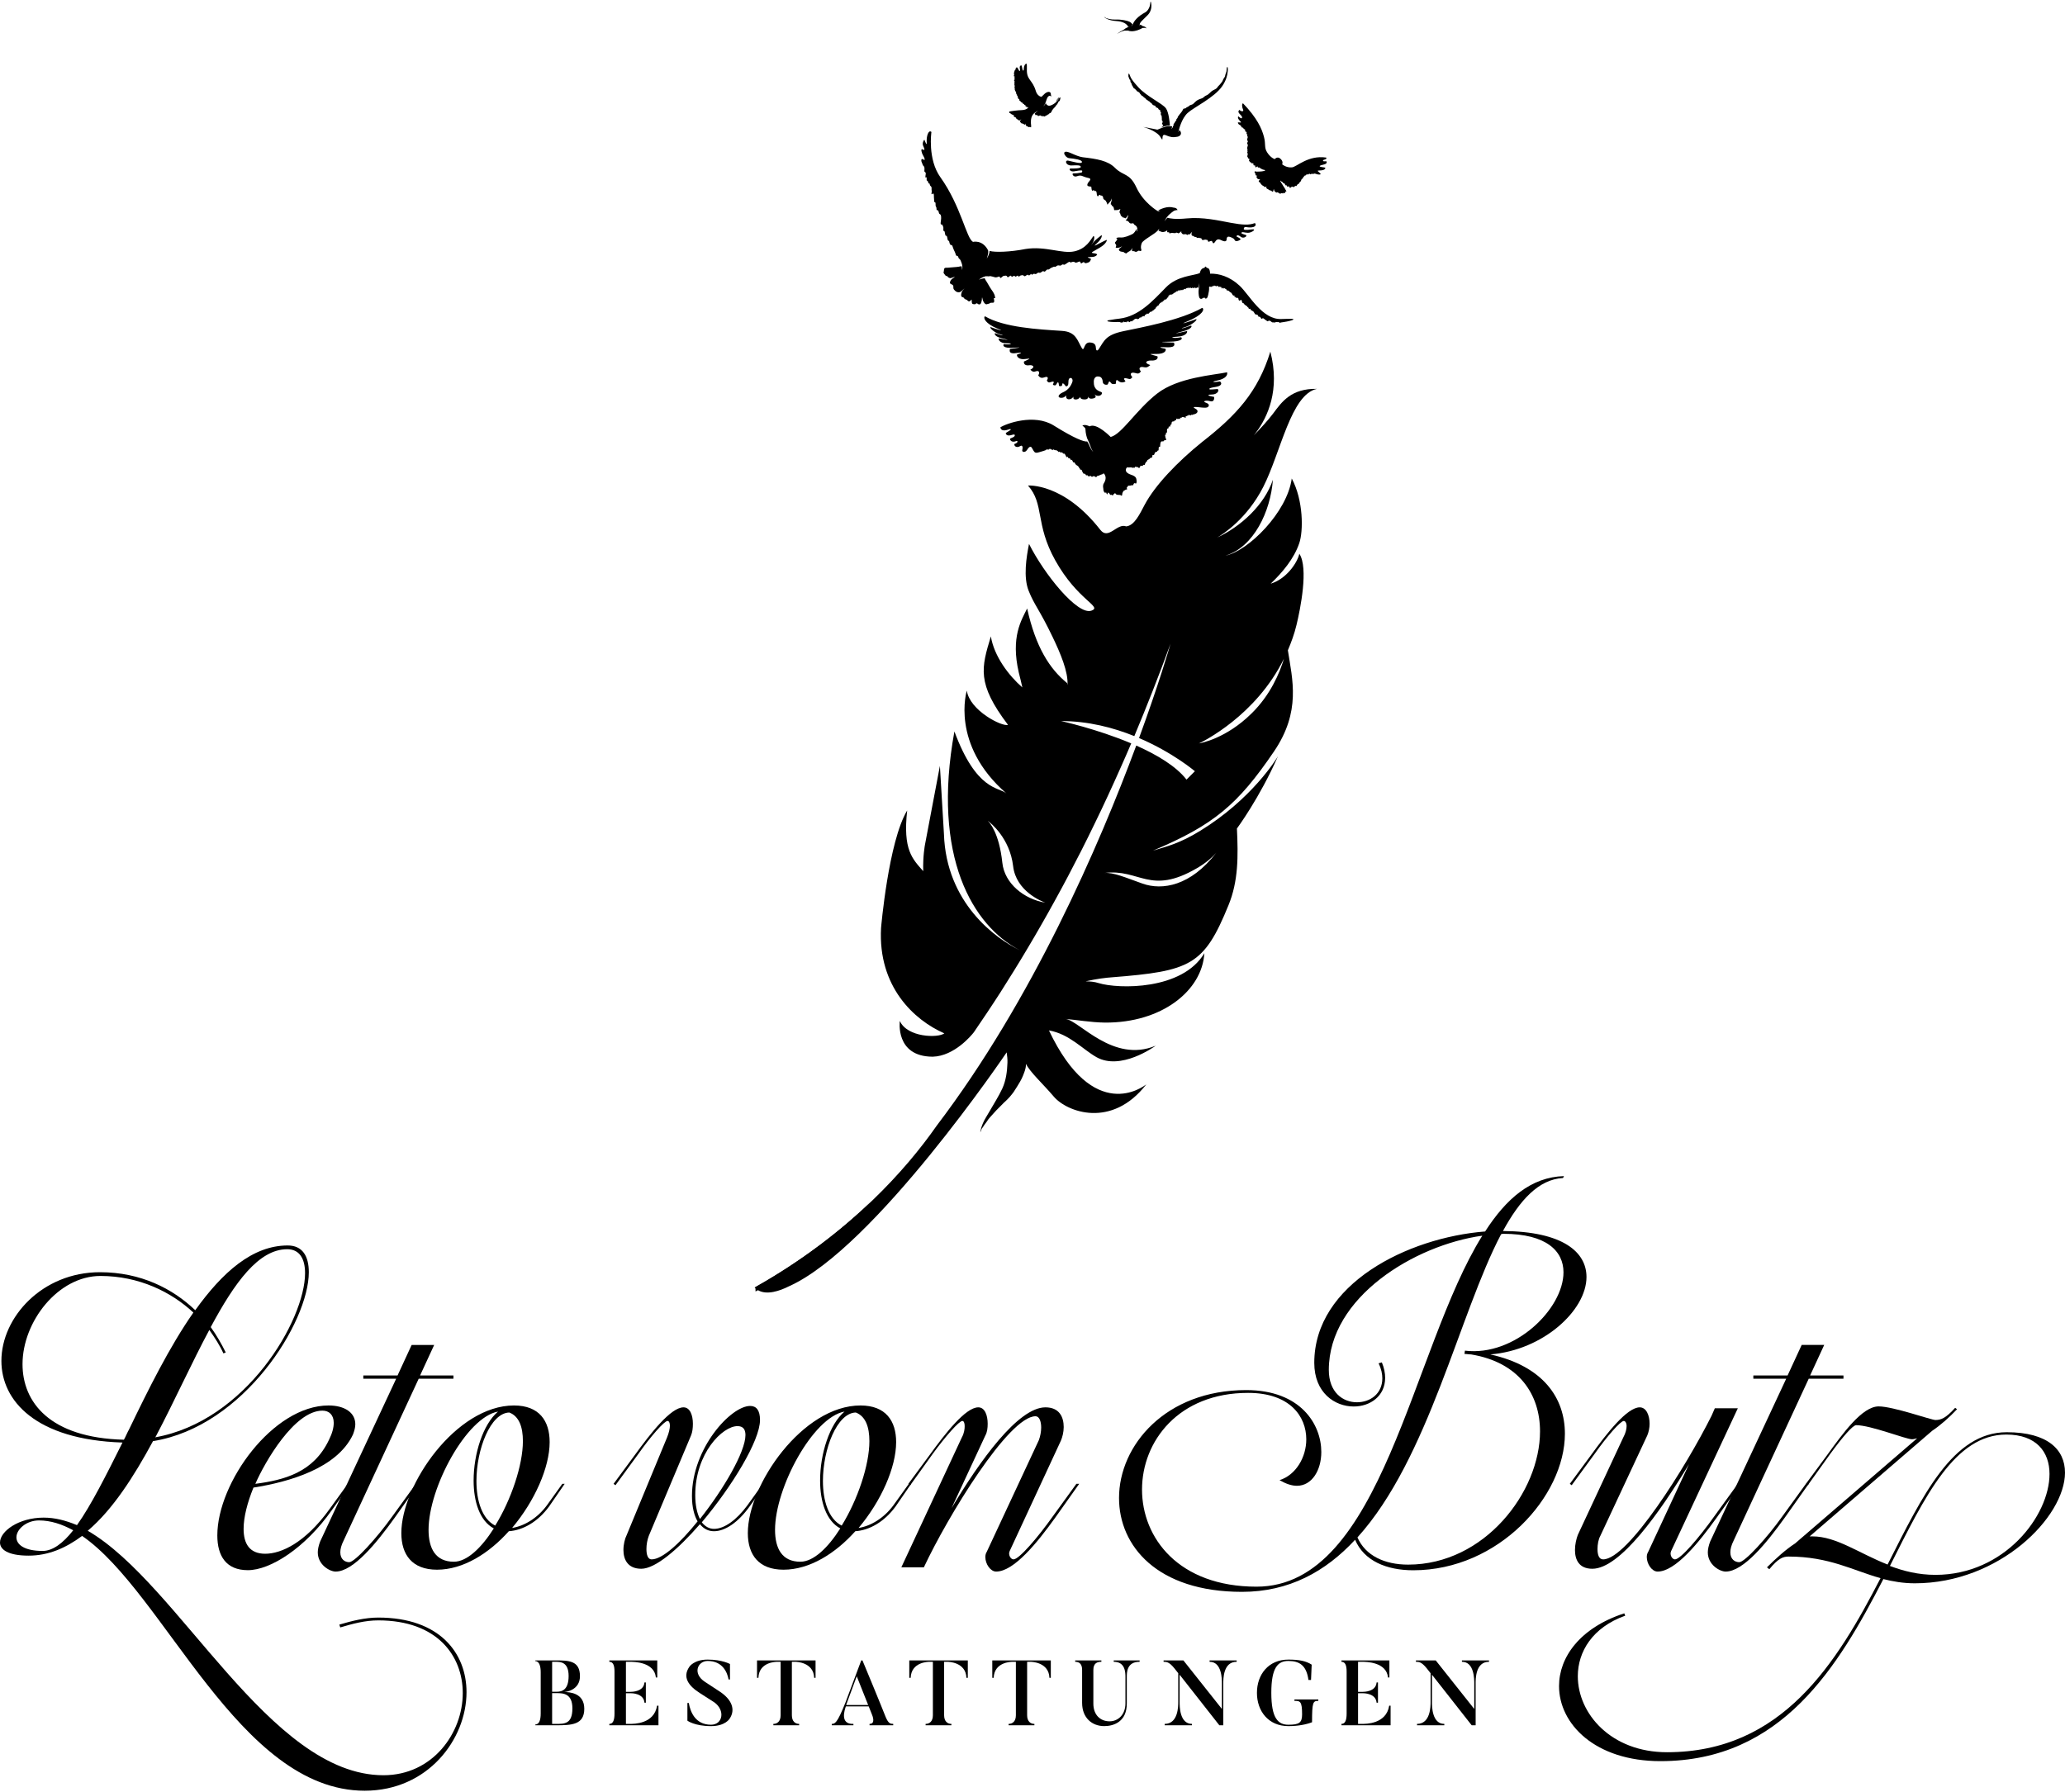 <?xml version="1.0" encoding="UTF-8"?>
<svg xmlns="http://www.w3.org/2000/svg" id="Layer_2" viewBox="0 0 832.736 721.624" width="220" height="191">
  <g id="Components">
    <g id="_7ca5a82e-530d-4002-8a10-9d792c1b4557_1">
      <path d="M406.701,172.572c-2.315.765-3.036.215-3.317-.851,2.307-1.539,13.685-5.675,21.545-.766,8.423,5.262,12.278,6.658,13.495,6.44,1.033,1.573,1.155,2.938,2.451,4.25-1.042-1.431-.954-2.178-1.965-4.393-.201-.439-.377-.835-.541-1.206-.616-1.741-.652-3.6-.652-3.6.066-.56-1.24-1.456-1.24-1.456,1.038-.661,2.937.311,2.937.311,2.793-1.589,8.479,4.282,8.479,4.282,4.492-1.106,10.215-10.809,18.67-17.458,8.457-6.648,23.078-7.5,28.276-8.637.249.944-.15,2.6-4.424,3.441-1.766.347-1.556.772,1.546.265.87.598.801,1.78-1.57,2.173-2.197.363-2.749.535-2.697.871.037.234.17.286,3.307.002.868.496-.087,2.195-2.224,2.213-1.977.018-1.665.39-.838.609,1.073.285,1.66.34,1.66.34.097.544.086,2.225-1.611,1.742-1.697-.483-3.239.079-1.828.56,1.413.483,1.55,1.092,1.062,1.686-.486.593-2.186.369-3.56.214-3.625-.408-2.021.272-1.207.834.821.566.678,1.785-1.359,2.093-.11.197-.336.131-.506.129-.074-.001-.215-.042-.287-.006-.108.059-.103.239-.158.264-.131.064-1.046-.613-.924.012-.215.117-.397.015-.598.13-.08.044-.088.128-.204.178-.114.046-.168-.077-.304.01.023.164.083.327.106.491-.22.157-.619-.095-.852-.143-.241-.049-.665-.135-.875.001.025.078.018.199.049.274-.218.163-.388-.205-.573-.036-.101.091-.075.389-.088.52-.138.057-.228-.083-.372-.124-.259-.072-.211.061-.377.121-.251.092-.556-.297-.823-.103.048.173.023.423-.009.599-.138.08-.302-.005-.46.038-.074.02-.056-.078-.139-.014-.079.061-.032.24-.103.313-.225.225-.622.033-.863.231-.295.242-.289.516-.304.875-.022.513-.295.095-.455.475-.143.342.156.663-.323.635-.205-.011-.211-.136-.345.05-.108.152-.005.46-.117.596-.11.133-.312.079-.435.205-.133.134-.148.349-.161.533-.023.35.068.711.021,1.053-.273-.162-.431.034-.454.322-.012.156.102.275.027.425-.019.037-.332.19-.37.199.069.283.074.586.156.889.042.16.065.344.126.496.055.143.217.291.204.46-.022.322-.427.202-.682.287-.335.111-.366.325-.594.536-.348-.311-.88-.06-.991.354-.118.432-.195.882-.185,1.322 0.0.11.015.296-.059.383-.117.133-.115-.005-.253.044-.301.103-.264.219-.291.547-.034.423.119,1.09-.474.989-.054.118-.111.317-.193.41-.145.165-.162.077-.331.103-.369.057-.492.237-.619.572-.086.234-.165.635-.406.712-.132.043-.296-.115-.407-.042-.117.075-.101.409-.129.535-.025.122-.058.358-.131.456-.145.193-.301.074-.5.136-.266.081-.426.392-.642.551-.249.181-.607.232-.778.49-.145.218-.183.874-.579.655-.064.119-.063.239-.103.366-.052.164-.054.153-.111.242-.058.086-.115.066-.172.241-.035.102-.051.215-.049.328-.199.15-.261-.066-.423-.036-.207.039-.163.133-.29.256-.171.164-.224.229-.463.208-.117-.01-.307-.129-.429-.082-.326.122-.25.805-.623.885-.256.053-.647-.371-.862-.47-.252.35-.567-.165-.784.018-.152.129-.056.333-.287.394-.023.007-.198-.078-.252-.078-.087-.001-.176.058-.263.071-.352.051-.533-.18-.897-.151-.311.025-.62-.012-.93.021-.133.014-.615-.065-.701.021,0,0-1.743,1.777,1.776,2.945.84.28,1.908.725,2.055,1.756.064.454.178.851.079,1.302-.05.234-.191.753-.412.297-.092.082-.16.173-.272.209-.137-.868-.758.716-.796.75-.325-.235-.303-.162-.602-.059-.217.073-.481.076-.72.109-.205.029-.514-.035-.681.137-.165.169-.162.529-.446.561-.053.303.116.583.066.886-.15.117-.216-.05-.354-.034-.16.02-.127.088-.229.145-.136.075-.411.115-.451.32-.359-.186-.784.894-.852,1.167-.049.197-.023.604-.124.764-.161.258-.293.063-.462-.044-.191-.125-.307-.118-.548-.145-.654-.073-1.197.112-1.608-.547-.393-.632-.201.271-.671.105-.08.186-.178.444-.333.544-.363.24-.397-.16-.627-.274-.048.502-.566.041-.704-.15-.095-.13-.142-.299-.266-.418-.1-.101-.267-.108-.321-.275-.27.268-.232.417-.299.759-.389-.04-.414-.432-.555-.763-.276-.035-.152.262-.471.136-.167-.064-.268-.224-.354-.361-.127-.204-.224-.432-.259-.679-.034-.249-.016-.467-.068-.703-.05-.223-.088-.441-.098-.67-.02-.479.049-.972.303-1.365.268-.413.5-.871.625-1.364.14-.548.174-1.198-.052-1.745-.088-.211-.2-.453-.316-.646-.231-.393-.528-.2-.81.007-.062.044-.034.092-.128.128-.058.021-.185.008-.255.021-.169.033-.303.122-.47.17-.278.078-.445.284-.719.322-.147.019-.311.031-.452.089-.158.067-.159.135-.247.266-.226.335-.448.212-.742,0-.288-.209-.522-.212-.829-.077-.114.05-.216.175-.353.176-.162.002-.278-.174-.408-.264-.321-.219-.442-.137-.687.072-.276.234-.383-.067-.579-.297-.238-.276-.402-.113-.703-.08-.074-.172-.3-.492-.44-.614-.176-.155-.392-.067-.59-.045-.148-.388-.448-.583-.559-1.008-.056-.213-.121-.419-.278-.567-.175-.164-.288-.064-.492-.038-.031-.127-.112-.285-.162-.418-.042-.107-.12-.276-.252-.251-.129-.283-.168-.501-.399-.69-.139-.114-.263-.257-.415-.351-.061-.037-.159-.047-.208-.084-.053-.035-.084-.105-.143-.16-.101-.096-.278-.178-.353-.274-.144-.179-.3-.742-.556-.784-.084-.013-.112.114-.235.064-.081-.032-.108-.101-.15-.163-.089-.131-.159-.291-.241-.42-.069-.106-.186-.432-.302-.482-.146-.06-.212.147-.362.145-.106-.208-.204-.473-.365-.647-.206-.22-.367-.08-.6-.132-.069-.124-.267-.58-.419-.598-.242-.032-.172.418-.436.054-.259-.361-.465-1.24-.95-1.341-.11-.023-.199.075-.316.024-.088-.039-.129-.144-.191-.214-.141-.158-.315-.413-.522-.326-.102.042-.154.203-.278.166-.064-.019-.207-.221-.272-.275-.256-.218-.342-.215-.551.032-.205-.149-.305-.373-.53-.508-.232-.143-.506-.328-.764-.279-.189.036-.209.051-.382-.047-.105-.057-.208-.141-.316-.187-.15-.067-.249-.077-.374.044-.079.078-.082.229-.22.208-.067-.114-.213-.29-.334-.342-.172-.073-.21.083-.371.011-.088-.148-.173-.326-.365-.259-.13.047-.199.31-.341.341-.098.022-.251-.067-.385-.044-.07.013-.156.064-.227.061-.132-.007-.096-.07-.194-.109-.174-.07-.171-.011-.267.151-.09.153-.135.224-.305.247-.042.006-.047-.071-.114-.052-.034.012-.07.059-.106.077-.059.031-.112.068-.189.096-.538.195-1.091.351-1.642.5-.561.15-1.21.407-1.807.328-.411-.054-.668-.363-.898-.718-.725-1.127-.84-2.104-1.812-1.461-.429.285-.856,1.305-1.421,1.654-.715.441-1.518.129-1.349-.516.311-1.188.087-2.179-.821-1.626-1.631.992-2.589-.21-2.345-.838,1.682-.553,1.42-1.495.626-1.152-.93.4-2.148.314-2.42-.855.028-.434,2.111-.69,1.928-1.555.045-.399-.668-.257-1.103-.117-1.973.635-2.451-.116-2.514-.758.489-.381,2.091-1.186,2.003-1.416.021-.295-.65-.077-.899.005Z"/>
      <path d="M445.673,6.386c.567.437,2.468.916,4.29.83,2.085-.099,4.701.437,5.55.889.723.385.917.824,1.159.938.052.223-.518.987-.518.987,0,0,.41-.366.663-.908.197-.468.535-1.258,1.542-2.285,1.007-1.026,1.939-1.673,3.439-2.509,1.478-.825,2.015-2.766,2.04-3.569.03-.969.293-.996.374-.155,0,0,.659,2.718-1.354,4.771-2.014,2.053-3.229,2.951-3.26,3.829-.013.727.128.746.128.746,0,0-.105-.287.009-.704.206.058.642.214.977.556,0,0,.959.122,1.717.846,0,0-.585-.277-1.243-.34,0,0,.922.218,1.206.437,0,0-1.167-.25-1.654-.15,0,0-1.309.866-3.148,1.22-1.839.353-2.613-.15-2.613-.15,0,0-.545.032-1.578.002-.551.123-1.458.499-2.061.832-1.759.971-.039-.147.373-.378.412-.231.805-.404,1.591-.911.749-.693,1.334-.782,1.54-.898.425-.148.637-.283.637-.283,0,0-.345.116-.618.161.024-.252-.067-.451-.37-.773-.455-.483-1.608-1.46-4.466-1.622-2.724-.153-4.425-1.191-4.634-1.481-.209-.29-.284-.36.283.076Z"/>
      <path d="M467.701,51.238c1.821-.8,3.439-1.168,4.235-1.042.179.011.452.073.696.12.056.128.088.267.037.385-.055.125-.155.161-.229.257-.064.085-.069.219-.062.313.108-.071.137-.206.251-.285.104-.07.178-.08.235-.213.059-.145.165-.298.131-.441.074-.192.191-.209.271-.489.038-.131-.006-.161-.026-.294-.024-.164.013-.178.126-.293.195-.2.325-.453.47-.702.066-.115.123-.251.205-.356.083-.11.217-.176.303-.29.109-.146-.01-.153.008-.326.013-.117.147-.274.214-.359.081-.105.222-.185.28-.311.046-.101.054-.242.085-.352.082-.283.278-.389.434-.645.477-.782,1.269-1.422,1.623-2.268.085-.201.155-.411.395-.501.199-.074.431-.019.629-.103.2-.084.316-.272.487-.392.176-.124.384-.164.574-.261.403-.205.567-.564,1.044-.7.408-.116.763-.22,1.08-.493.318-.273.576-.588.9-.858.349-.292.605-.554,1.044-.74.371-.157.69-.34,1.089-.441.418-.108.805-.294,1.123-.563.368-.312.576-.564,1.065-.744.827-.304,1.433-1.063,2.06-1.613.599-.524,1.472-.763,2.095-1.266.368-.299.498-.754.883-1.058.364-.287.563-.631.854-.971.31-.365.616-.705.777-1.149.16-.445.34-.787.639-1.173.276-.359.321-.724.41-1.144.089-.427.319-.805.421-1.222.091-.365.068-.775.119-1.148.025-.195.024-.505.144-.678.183-.26.256.11.287.275.092.503.036,1.036-.02,1.538-.092.845-.254,1.685-.525,2.498-.38,1.143-.961,2.291-1.655,3.308-3.198,4.696-11.589,8.613-13.999,10.862-2.41,2.249-3.456,6.67-3.456,6.67-.144.76-.306,1.106-.306,1.106,0,0,.235-.243.483-.899,1.149,1.18.619,2.462-.925,2.717-1.834.302-2.653.182-4.655-.652-2.222-.924-.446,3.558-2.029.844-1.583-2.714-6.986-4.155-6.986-4.155,0,0,4.181.718,5.16.975.684.18.497.163,1.505-.281Z"/>
      <path d="M455.074,29.284c.025-.486.277-.234.415.071.482,1.072.226,1.515,3.607,5.211,3.381,3.697,9.652,6.496,11.06,8.424,1.191,1.63,1.518,5.721,1.628,6.923-1.528.079-2.895.556-3.784.99.366-.226.779-.506.984-.819.142-.219.007-.224-.122-.389.022-.028.025-.089.049-.118-.081-.051-.177-.083-.256-.137.011-.09-.009-.154.002-.244-.023-.018-.045-.035-.067-.052.03-.062.011-.125.033-.176.03-.07.089-.061.131-.117.101-.141.083-.211.087-.359.003-.111.028-.205-.028-.306-.065-.114-.238-.166-.271-.301-.012-.05.03-.11.025-.157-.008-.052-.037-.095-.046-.142-.026-.129.029-.22.024-.343-.006-.144-.057-.194-.029-.34.028-.155-.007-.185-.054-.317-.059-.163.007-.209.033-.356.035-.2-.038-.169-.196-.313-.169-.156-.16-.391-.207-.594-.047-.198.182-.494.083-.664-.097-.166-.216-.083-.242-.311-.015-.126-.047-.244-.075-.353-.02-.079-.009-.268-.087-.337-.093-.083-.156-.014-.249-.042-.099-.029-.132-.059-.212-.125-.113-.093-.17-.192-.221-.32-.022-.054-.014-.133-.059-.178-.058-.056-.143-.03-.2-.092-.122-.056-.228-.141-.352-.193-.139-.057-.339-.049-.422-.181-.075-.119.019-.266-.06-.388-.09-.138-.341-.201-.498-.241-.393-.098-.563-.196-.831-.48-.104-.111-.128-.207-.202-.329-.096-.161-.206-.2-.383-.286-.31-.151-.373-.435-.656-.6-.158-.091-.331-.125-.465-.251-.139-.133-.189-.237-.38-.324-.178-.083-.309-.121-.425-.276-.089-.12-.133-.227-.25-.334-.238-.218-.584-.349-.787-.589-.111-.129-.163-.245-.323-.333-.175-.099-.382-.116-.503-.281-.087-.117-.093-.225-.211-.33-.172-.154-.306-.224-.394-.443-.143-.359-.363-.518-.739-.706-.152-.075-.328-.117-.451-.234-.119-.113-.171-.263-.294-.378-.227-.211-.428-.487-.692-.658-.136-.086-.306-.149-.402-.276-.079-.104-.094-.237-.152-.35-.12-.231-.295-.442-.419-.674-.138-.258-.171-.513-.269-.776-.122-.327-.402-.437-.421-.813-.008-.173.02-.343-.071-.503-.082-.148-.244-.243-.324-.395-.074-.138-.069-.284-.111-.428-.042-.149-.149-.248-.211-.388-.16-.366-.08-.798-.06-1.179Z"/>
      <path d="M447.749,128.391c1.24-.234,2.481-.399,3.717-.546,7.8-.927,13.38-7.121,18.707-12.594,4.569-4.695,11.075-4.692,13.644-5.744.405-1.757,1.257-2.061,1.948-2.166l.216-.483.344.063.281.421c.787.097,1.297.427,1.386,2.377,3.444-.145,7.929,1.128,11.899,4.852,3.972,3.725,9.117,13.8,16.869,13.437.161-.006.322-.01.483-.014,1.109-.031,2.221-.076,3.322-.044.092.005,1.046-.047,1.021.203-.02.208-.705.38-.794.411-.65.217-1.302.353-1.95.475-.458.086-.916.16-1.374.229-.252.037-.504.074-.755.11-.16.022-.658.217-.778.108-.157-.14-.234-.296-.463-.276-.176.015-.312.083-.492.037-.197-.048-.332-.038-.538.031-.165.056-.328.14-.492.153-.199.016-.371-.089-.566-.079-.176.011-.283.062-.448-.049-.157-.106-.311-.239-.463-.361-.272-.217-.472-.336-.815-.233-.148.045-.283.107-.431.173-.221.102-.238.061-.377-.139-.232-.335-.568-.282-.813-.543-.061-.063-.063-.178-.132-.223-.05-.033-.133.022-.192-.014-.043-.026-.046-.151-.098-.19-.075-.056-.167-.017-.252-.021-.094-.002-.215-.046-.311-.012-.078.026-.123.121-.193.149-.188.076-.242-.033-.341-.203-.193-.339-.325-.6-.674-.603-.228-.003-.284.105-.402-.162-.072-.164-.121-.352-.227-.477-.231-.277-.658-.219-.942-.303-.124-.038-.247-.228-.319-.372-.094-.184-.127-.26-.261-.402-.102-.108-.155-.257-.247-.382-.127-.174-.284-.113-.418-.235-.165-.149-.153-.232-.391-.241-.241-.011-.21-.061-.291-.338-.057-.19-.169-.324-.332-.336-.147-.01-.291.177-.413.056-.107-.108-.072-.403-.201-.507-.158-.127-.245-.034-.364-.271-.103-.207-.132-.33-.311-.394-.172-.064-.279-.034-.408-.202-.06-.078-.034-.167-.131-.216-.07-.037-.17.053-.23.021-.147-.075-.1-.291-.197-.421-.054-.072-.161-.081-.225-.142-.055-.053-.087-.158-.144-.201-.135-.099-.184-.031-.345.033-.072-.277-.094-.421-.219-.643-.081-.146-.08-.245-.115-.428-.059-.32-.349-.302-.569-.059-.152.167-.182.284-.339.165-.065-.051-.074-.138-.132-.191-.078-.07-.154-.01-.213-.153-.075-.185.062-.427-.084-.574-.053-.054-.152-.039-.209-.098-.054-.054-.072-.154-.121-.203-.201-.197-.235.121-.432.141-.151.014-.229-.258-.332-.364-.151-.155-.306-.039-.464-.12.012-.203-.052-.351.012-.562-.148-.036-.333.129-.506.026-.362-.211-.493-.842-.824-1.113-.152-.124-.333-.192-.498-.279-.2-.11-.306-.389-.496-.478-.131-.061-.258-.107-.387-.161-.126-.056-.374.008-.475-.102-.094-.104-.066-.324-.146-.452-.11-.176-.228-.059-.391-.113-.126-.042-.171-.276-.3-.289-.023-.004-.152.128-.203.139-.106.027-.12.009-.194-.047-.148-.109-.159-.279-.376-.179-.077.036-.281.312-.349.291-.089-.028-.091-.377-.128-.487-.09-.263-.107-.185-.293-.168-.159.014-.277-.144-.422-.127-.178.022-.198.219-.376.073-.093-.075-.2-.215-.302-.297-.131-.109-.195-.234-.363-.094-.105.089-.169.253-.291.313-.004-.133-.04-.265-.087-.368-.233.099-.649.24-.732-.163-.14.038-.2.289-.334.35-.147.07-.296-.134-.413-.152-.029.138-.125.347-.229.399-.098.05-.155-.051-.275-.016-.279.083-.948-.32-.865.259.105.725-.161,2.219-.35,2.98-.125.499-.323,1.352-.752,1.456-.967.234-.02-.346-.93-.273-1.056.088-.319.376-1.086.439-.949.078-1.015-1.125-1.11-2.27-.054-.664-.02-.986.058-1.599.002-.019-.002-.032-.001-.049.014-.064.025-.123.034-.175.163-.953.044-2.259.044-2.259,0,0-.054,1.205-.241,1.931-.173-.172-.423-.211-.49-.217-.07.427-.186.266-.329.144-.06.063-.096.148-.11.25-.135.042-.107-.085-.172-.172-.108-.146-.015-.145-.18-.115-.086.015-.128.196-.257.073-.066-.062-.062-.235-.129-.299-.038.104-.051.339-.12.41-.105.107-.119-.032-.213-.035-.106-.003-.111.15-.247.019-.059-.058-.143-.213-.156-.318-.146.396-.152.524-.395.263-.013.038-.029.077-.044.115-.183.042-.22-.314-.402-.285-.009.073-.063.18-.071.254-.134.034-.356-.474-.475-.033-.184.042-.316-.459-.414.134-.103-.118-.163-.216-.324-.2-.145.397-.234.069-.414.127-.03.132-.122.408-.229.444-.112.036-.198-.212-.29-.27-.059.376-.259.203-.429.201-.045.107-.091.207-.135.314-.171.044-.304-.321-.413.128-.229.044-.283-.274-.484.061-.051-.094-.06-.339-.188-.209-.077.08-.032.246-.14.336-.033-.034-.099-.181-.146-.178-.081 0-.094.185-.166.192-.103.011-.16-.274-.285-.275-.048.144-.126.262-.201.378-.059-.08-.09-.229-.149-.309-.044.1-.153.478-.231.514-.113.053-.11-.225-.213-.247-.06.142-.107.33-.222.367-.026-.315-.265.198-.347.293.035-.04-.093-.202-.105-.224-.033.122-.046.241-.127.322-.016-.025-.054-.042-.07-.07-.03.067-.08.08-.106.171-.072-.009-.146-.022-.22-.022-.044.155-.136.209-.231.165-.027.115-.077.222-.134.315-.066-.015-.095-.041-.114-.149-.098.032-.142.169-.16.308-.088.018-.138-.064-.203-.099-.007.056-.049.132-.056.188-.114.023-.165-.114-.243-.182-.032.07-.071.087-.094.18-.088.018-.136-.065-.202-.097-.01.074-.064.179-.072.254-.142.037-.21-.272-.337-.144-.066.065-.105.446-.138.553-.132.045-.133-.15-.233-.179-.078.249-.04.534-.135.756-.374-.003-.32-.056-.491.477-.249-.001-.268-.03-.367.357-.171-.003-.516-.122-.654.046-.086.107-.074.344-.178.443-.112.105-.249.004-.367 0-.079.356-.302.698-.456.336-.068.105-.135.25-.151.386-.1.012-.199-.022-.256-.111-.082.066-.1.199-.15.252-.073.073-.135.059-.21.116-.106.084-.218.234-.304.355-.106.146-.17.323-.261.473-.245.403-.545-.014-.671.551-.199.011-.459.468-.58.689-.083.155-.092.261-.231.315-.052.021-.045-.131-.158-.037-.037.032-.111.264-.137.328-.229-.059-.432.487-.598.179-.07.207-.09.431-.262.503-.14.057-.326-.067-.461-.074-.027.107-.054.22-.086.324-.16.015-.234-.178-.388-.136-.067.175-.053.32-.071.473-.071-.008-.147-.022-.22-.026-.028.114-.077.22-.134.314-.1.014-.198-.022-.257-.107-.197.304-.252.037-.432.055-.142.015-.267.281-.381.374-.148.119-.257.003-.402.164-.136.15-.151.412-.258.594-.311.003-.433-.484-.689.067-.154-.004-.234-.026-.385.092-.075.059-.257.222-.289.343-.339-.01-.399-.284-.658.201-.125.233-.138.195-.34.267-.128.045-.221.129-.352.124-.148-.003-.23-.104-.346-.154-.135-.06-.271-.019-.412.004-.243.036-.523.082-.692.475-.202-.022-.239.014-.419.195-.115.113-.311.355-.443.394-.152.046-.26-.115-.404-.11-.185.006-.288.301-.457.396-.205.115-.305-.238-.522-.244-.097-.002-.215.068-.302.065-.124-.006-.239-.069-.363-.071-.1.249-.204.383-.367.311-.165-.073-.188-.182-.394-.112-.092.031-.085.116-.202.09-.109-.025-.074-.099-.143-.166-.077-.072-.096-.15-.211-.086-.111.061-.103.238-.182.317-.167.167-.258-.033-.412-.023-.075.004-.156.091-.223.117-.138.051-.14.012-.24-.014-.149-.041-.298-.136-.428-.193-.081-.035-.187.012-.252-.003-.425-.097-.93-.004-1.371-.009-.408-.005-.814-.013-1.219-.03-.56-.024-1.123-.052-1.667-.165-.08-.016-.58-.069-.53-.275.063-.269,1.068-.351,1.186-.373Z"/>
      <path d="M428.702,157.553c2.204-.967,3.261-2.748,3.745-4.211.255-.766-.109-1.615-.783-1.572-.427.082-.859.427-.839,2.058.013,1.113-.596,1.496-1.115,1.239-.397-.685-.815-1.032-1.079-1.099-.558-.144.284,1.572-1.585,1.018-.031-.33-.096-2.005-.677-1.261-.475.608-.476,1.489-1.778.804.036-.48.868-1.395-.16-1.282-.956.148-1.5.887-2.288-.408.732-1.133.444-1.857-1.048-1.284-.674.259-1.703.397-2.416-.845.768-1.134.294-2.06-.949-1.619-1.166.414-1.439.056-2.241-.631,2.389-1.252.75-2.009-.477-1.802-1.137.191-2.297-.206-2.089-1.502,1.994-.961,3.451-1.436.441-1.01-2.513.355-3.441-1.081-3.247-1.788,1.697-.562,2.656-1.078-.099-.64-2.754.438-3.064-.433-2.752-1.632,2.924-.362,6.005-.844,1.588-.503-4.309.333-4.552-.928-4.046-1.444,2.689.393,4.224-.409,1.122-.347-2.905.058-3.446-1.743-3.151-1.975,5.415,1.032,3.735.573.937-.12-2.434-.601-2.839-1.738-2.432-1.976,3.737,1.346,3.633.826,1.845.399-1.79-.428-4.226-2.513-3.685-2.866,2.333.876,6.318,2.05,2.962.687-5.207-2.117-5.99-4.432-5.21-5.042,7.656,4.505,21.292,5.274,31.029,5.89,5.788.366,6.163,3.871,8.155,7.134,1.01,1.102.577-2.56,3.125-2.457,2.307.094,2.366,1.381,2.453,2.407.1,1.19.729.893,1.121.288,2.238-3.443,2.831-5.739,9.849-7.225,7.018-1.487,22.728-4.276,31.893-9.433,1.028.54.252,2.915-6.066,5.479-4.072,1.651.803.134,3.64-.943.706.305-2.154,2.595-4.352,3.178-2.196.582-2.28,1.109,2.268-.558.527.201.121,1.37-2.864,2.181-3.433.934-5.49,1.538,1.181.038.389.205-.129,2.047-3.763,2.243-3.878.209-1.892.875,1.431.248.678.47.485,1.748-4.925,1.792-5.545.044-1.655.257,2.025.363.497,1.168.184,2.062-3.292,1.866-3.476-.196-2.235.235-.068.647.304.688-.241,2.125-3.897,2.064-3.804-.063-1.935.185.638.968.373,1.273-1.041,1.77-2.478,1.679-1.55-.099-3.53.798-.437,1.838-.943.754-1.252,1.134-2.743.824-1.592-.332-2.103.633-1.045,1.697-.781,1.299-1.539.844-2.403.644-1.913-.44-2.057.632-1.044,1.697-.872,1.358-1.552.501-2.758.438-1.295-.023-.105.85-.018,1.326-1.564.795-2.468.132-3.115-.432-.79-.69-.724.985-.736,1.317-2.285.715-1.983-1.046-2.67-.853-.322.09-.213.45-.648,1.166-.626.301-1.905.047-1.984-1.065-.15-2.091-1.356-2.143-1.979-2.166-.972-.033-1.613.781-1.632,2.05-.02,1.271.081,3.308,2.867,4.174,1.264.394-.427,2.703-2.714.97,0,0,1.574,1.228-.351,1.669-1.813.416-1.989-.603-2.069-.876,0,0,.33,1.367-1.616,1.277-1.946-.09-1.525-1.155-1.525-1.155,0,0-.508,1.179-1.897,1.177-1.387-.002-.834-1.219-.834-1.219,0,0-.67,1.204-1.992,1.144-1.32-.059-1.035-1.652-1.035-1.652,0,0-.579,1.162-2.109,1.056-1.53-.106-1.095-1.374.884-2.243Z"/>
      <path d="M509.768,68.276c-.269.087-.562.135-.854.171-.575.07-1.168.093-1.764.099-.207.002-.477.045-.693-.018-.127-.038-.207-.132-.334-.111-.134.022-.255.179-.234.315.028.185.259.383.338.569.093.22.004.497.174.707.145.179.454.212.636.196-.249.072-.27.261-.324.476-.039.155-.04.204.1.356.097.105.165.208.252.318.213.267.445.263.701.24.196-.018.487.13.659.067-.169.019-.373.033-.494.134-.123.102-.136.3-.218.435-.08.129-.221.265-.044.436.143.138.349.148.471.318.121.169.157.339.309.503.14.15.27.299.405.452.152.172.313.231.511.327.209.1.33.249.504.395.393.333.583.017.835-.159-.028.311-.186.631.185.913.147.113.316.156.475.239.174.092.311.234.476.341.182.118.323.134.513.16.187.027.292.101.443.234.13.113.293.287.464.256.145-.026.193-.192.217-.314.058-.286.068-.543.208-.796.075.415.142.785.52,1.137.137.127.377.296.556.331.22.043.264-.167.493-.088.193.067.382.225.537.355.209.174.404.206.628.151.164-.041.276-.195.45-.2.177-.005.347.164.52.132.16-.029.268-.183.403-.248.18-.088.273.065.437.198.064-.085.104-.346.101-.459-.006-.218-.051-.278.212-.258.419.033.096-.373-.056-.597-.182-.267-.296-.541-.459-.815-.18-.303-.419-.591-.575-.898-.245-.484-.614-.923-.885-1.399-.071-.126-.334-.529-.228-.646.116-.129.297.122.258.263.257.026.62.251.736.471.096.181.132.238.343.288.179.043.283.037.4.204.119.17.253.642.484.678.141.022.208-.135.346.008.097.1.034.24.104.342.228.334.521-.056.748.021.298.1.152.563.459.596.213.023.446-.311.607-.403.249-.141.421-.028.705.078.288.108.387-.204.589-.299.194-.091.398-.307.648-.078.169-.152.254-.385.394-.567.06-.078.116-.203.197-.26.091-.064.189-.001.295-.034.163-.052.221-.373.323-.506.059-.076.111-.176.19-.232.028-.02.08-.007.115-.033.035-.025.059-.079.085-.113.118-.155.25-.298.304-.48.05-.169.08-.35.197-.499.132-.169.253-.236.431-.347.207-.131.148-.355.254-.548.053-.098.134-.102.211-.159.07-.05.118-.137.173-.206.123-.16.226-.393.508-.281.185-.171.442-.594.796-.472.2.069.248.152.38-.003.098-.116.218-.184.377-.22.245-.056.269.11.488.206.188.083.223-.138.356-.203.106-.052.299-.05.432-.01.072.022.169.121.237.128.065.005.131-.077.175-.108.174-.121.466-.162.712-.065.514.203,1.046.355,1.566.362.117.002.727-.042.575-.299-.097-.165-.313-.388-.674-.68-.991-.8-.285-.609.949-.713,1.283-.108,1.525-.599,1.691-.961-.241-.268-.78-.245-1.431-.359-1.542-.269-.953-.654.621-1.004,1.573-.35,1.338-.958,1.186-1.348-.806.004-1.247.106-1.36-.188-.235-.609,1.793-.376,1.3-1.3-7.343-1.099-11.91,3.82-13.89,3.953-2.364.158-3.892-1.25-3.892-1.25,0,0,.702-1.175-.876-2.387-1.136-.872-2.14.304-2.14.304,0,0-1.62-.504-3.031-2.717-1.284-2.014-.475-3.17-1.291-6.289-.887-3.391-2.793-7.599-8.416-13.475-.605.003-.436,1.613-.005,2.489.431.876-.747.906-1.454.13-.886.761-.179,1.343.592,2.168.771.826.395,1.316.067,1.22-.328-.096-1.142-.8-1.142-.8-.701,1.37,2.117,2.6.731,2.51-.162-.011-.651-.154-.856.004-.113.087.101.391.158.491.121.218.209.29.44.419.201.112.415.22.585.388.152.149.134.297.204.466.116.277.261.188.481.27.212.079.333.194.39.39.075.26.189.192.412.29.489.214.04.779.343.917.132.06.213-.007.342.114.106.1.145.241.156.361.016.179-.135.399-.046.577.106-.015.242-.002.324.104-.077.208-.003.495-.075.708.089.084.209.134.245.244.035.107-.027.265-.058.355-.059.174-.12.358-.149.547-.023.146-.095.448-.004.61.061.109.198.102.254.198.041.07-.021.282-.051.342-.095.191-.226.349-.236.584-.003.071-.017.2.028.267.086.127.199.106.237.266.047.197-.02.408-.067.565-.054.18-.114.336-.147.54-.021.127-.073.249-.073.383-0.0.054.007.126.026.181.04.112.108.108.155.191.053.095-.018.236-.051.313-.032.078-.148.218-.093.312.322-.155.144.299.099.414-.041.105-.189.425-.025.537.015-.011.029-.021.043-.033.235.101.057.452-.024.556.007-.003.044-.005.064-.02.168.088-.058.406-.084.495-.042.139-.092.34-.04.491.139-.237.137.147.168.202.049.089.109.086.148.187.019.052.01.131.018.185.035.245.088.081.245.097.156.015.228.179.244.296.043.306-.285.492-.022.794.062.07.129.075.205.144.051.046.103.157.137.214.111.186.164.24.293.083.192.111.223.392.462.464.199.06.345-.264.538.032.12.184-.014.388.047.567.083.243.367.267.531.149.221.121.178.292.186.47.009.198.1.417.344.341.204-.065.252-.225.411-.328.194-.127.309.154.259.308.162.174.361.103.545.099.271-.006.322.163.504.324.094.083.287.145.397.203.148.077.294.161.443.233.214.103.412.119.629.173.086.02.427.084.469.197.052.138-.337.221-.416.246Z"/>
      <path d="M408.864,28.974c-0-.098.03-.214.063-.308.044-.127.083-.251.11-.381.053-.241.111-.562.308-.73.151-.13.23-.162.219-.391-.026-.492.572-1.132.995-.085.424,1.047,1.006,1.391.696-.168-.195-.982.358-1.208.588-1.241.222.211.317.669.363,1.094.126,1.149.639,1.56.659.187.015-1.013.511-1.958,1.11-1.939.116.323.176.993.127,2.169-.19,4.488,2.227,4.17,3.609,8.868.461,1.568,1.574,2.213,2.032,2.283.408.107.617-.044.617-.044,0,0-.178-.012-.345-.061.206-.104.511-.306.87-.71.653-.735,1.566-1.275,2.291-1.088.725.188.599,1.109.599,1.109l.211.713s-.193-.154-.638-.294c-.395-.002-.732.389-.813.488-.286.347-.603,1.413-.873,2.184-.22.63-.497,1.161-1.022,1.579.522-.316.806-.681,1.091-1.28.127.333.401.79.999,1.002.996.352,3.162-1.158,3.785-2.123.179-.277.373-.551.577-.809.096-.121.217-.292.366-.35.21-.081.183.138.155.281-.028.141-.063.28-.097.421-.024.097-.048.194-.072.291-.022.09-.03.243-.08.321-.112.177-.297.155-.432.281-.134.129-.135.362-.262.505-.155.174-.198.377-.306.582-.103.194-.298.244-.42.415-.13.184-.207.396-.356.569-.137.159-.296.295-.429.459-.143.177-.314.315-.46.484-.131.151-.186.332-.341.468-.187.166-.167.38-.269.593-.038.081-.104.132-.161.198-.082.095-.131.21-.207.309-.144.193-.356.056-.52.229-.099.104-.163.25-.282.335-.082.058-.162.036-.248.068-.202.078-.206.36-.46.361-.102-.001-.177-.015-.268.054-.086.066-.14.174-.237.225-.075.04-.152.017-.23.041-.089.026-.142.108-.22.158-.216.143-.285-.112-.469-.141-.068-.011-.143.033-.21.044-.094.015-.19.007-.283-.009-.158-.027-.297-.107-.456-.129-.073-.009-.191.012-.252-.034-.068-.052-.05-.163-.045-.24-.098.013-.195.121-.291.157-.129.049-.269.114-.399.15-.099.027-.232.061-.316-.014-.075-.067-.119-.164-.19-.232-.03.016-.037.005-.066-.008.019-.203-.174-.184-.3-.141-.156.053-.319.105-.472.029.002-.068.065-.102.076-.173-.071-.036-.157-.048-.227-.087.024-.051.004-.096.023-.146-.05-.025-.11-.039-.168-.057.43-.72,1.534-1.326,1.534-1.326-.349.136-1.132.55-1.708,1.06,0-.002-.001-.005,0-.009l-.036.04c-.538.48-.896,1.127-1.083,1.828-.186.7-.211,1.431-.185,2.147.014.374.082.742.099,1.113.008.176.004.418-.074.581-.119.004-.172-.05-.253-.127-.117-.111-.14.038-.264.013-.056-.011-.087-.068-.149-.067-.053.001-.106.045-.151.07-.106.059-.175.101-.258-.007-.063-.082-.124-.237-.231-.264-.046-.012-.094.019-.141.015-.063-.006-.097-.048-.147-.08-.082-.053-.19-.022-.253-.089-.042-.043-.059-.124-.096-.175-.033-.047-.066-.084-.094-.134-.07-.133-.135-.224-.144-.381-.007-.131.026-.241.045-.368-.134.186-.234.712-.527.438-.129-.121-.208-.152-.376-.192-.148-.035-.216-.167-.349-.219-.126-.047-.263.019-.388-.035-.118-.05-.242-.166-.316-.272-.075-.106-.108-.191-.22-.263-.135-.084-.174-.167-.114-.331.061-.165.174-.313.258-.467.091-.168.189-.308.329-.435-.161.111-.299.235-.443.37-.066.062-.127.165-.214.197-.11.04-.204-.048-.309-.055-.115-.009-.204.045-.29-.059-.068-.081-.113-.142-.195-.209-.096-.077-.152-.138-.276-.166-.138-.032-.151-.076-.23-.182-.07-.096-.192-.116-.25-.228-.052-.1-.05-.221-.047-.332-.142-.024-.278.059-.382-.068-.054-.066-.078-.102-.149-.146-.068-.042-.129-.064-.203-.093-.152-.06-.155-.174-.149-.328.006-.174.021-.294.17-.398-.075-.012-.129.048-.197.073-.072.028-.161.042-.236.023-.084-.022-.129-.086-.194-.138-.073-.058-.163-.082-.25-.112-.095-.033-.172-.059-.247-.129-.063-.059-.141-.081-.202-.135-.068-.059-.109-.156-.18-.213-.071-.058-.17-.059-.256-.089-.106-.037-.18-.063-.212-.183-.03-.11-.028-.238.024-.34.072.026.058-.097.127-.119.161-.053,1.4-.207,1.889-.277.559-.081,1.12-.138,1.682-.178.362-.026.725-.046,1.088-.059.594-.022,1.216-.089,1.782-.307.311-.12.617-.262.863-.5.125-.12.243-.247.288-.429-.154-.13-.329.332-.512.227.015-.082.06-.16.078-.241-.046-.032-.104-.03-.158-.028-.065.001-.102-.006-.167-.02-.049-.009-.127.006-.165-.037-.054-.062.006-.115.018-.185.031-.179-.122-.103-.228-.095-.17.013-.147-.144-.107-.273.016-.051.065-.116.028-.166-.038-.053-.144-.024-.197-.014-.139.026-.244.034-.275-.141-.025-.133.022-.241-.141-.252-.118-.008-.268.029-.356-.081-.076-.095-.007-.243-.061-.347-.074-.141-.2-.04-.308-.061-.161-.032.012-.239-.133-.265-.096-.016-.27.079-.33-.041-.068-.138.068-.204-.121-.246-.043-.009-.13-.023-.156-.065-.027-.045.008-.113-.016-.163-.047-.098-.236-.115-.329-.154-.137-.056-.086-.198-.041-.325.033-.089.058-.121-.009-.189-.047-.047-.099-.069-.16-.091-.031-.011-.08-.012-.103-.039-.023-.026-.004-.067-.024-.09-.043-.05-.142-.03-.189-.074-.081-.073-.045-.276-.045-.377-0-.078.011-.131-.039-.191-.038-.044-.098-.069-.138-.111.009-.109.082-.323-.02-.381-.061-.034-.154.008-.199-.061-.043-.065.006-.153.03-.216.07-.191-.053-.173-.166-.277-.056-.051-.044-.089-.062-.158-.023-.087-.08-.084-.12-.15-.075-.119.081-.251-.023-.375-.046-.054-.103-.073-.099-.156.004-.073.088-.137.05-.211-.028-.054-.12-.06-.16-.108-.036-.045-.049-.116-.07-.17-.05-.133-.194-.241-.201-.38-.003-.064.014-.114-.006-.177-.022-.067-.069-.096-.104-.151-.082-.131.045-.269.063-.409.018-.139-.108-.248-.148-.377-.048-.156.049-.302.096-.449.048-.149.004-.258-.055-.394-.07-.16-.108-.252-.065-.434.035-.148.039-.271.031-.422-.005-.125-.054-.248-.039-.375.022-.178.158-.339.031-.51-.053-.07-.165-.103-.173-.204-.005-.077.067-.15.102-.213.037-.067.088-.144.11-.217.027-.092-.013-.112-.037-.189-.045-.146.07-.33.086-.479-.174-.096-.033-.441-.051-.595-.018-.161-.095-.104-.197-.064-.16.06-.163-.041-.115-.173.073-.199.212-.486.138-.699-.034-.095-.095-.121-.096-.233Z"/>
      <path d="M426.694,39.452c-.068.123-.404.59-.404.59.15-.335.634-1.552.75-1.434.115.119.017.351.017.351,0,0-.294.371-.362.493Z"/>
      <path d="M425.744,40.59c.346-.378.773-2.184.839-1.385,0,0-.28.729-.36.864-.08.137-.478.521-.478.521Z"/>
      <path d="M441.773,100.214c1.47-.855,4.251-2.168,4.614-4.142-.887.227-3.108,1.521-4.407,2.131-1.297.611.158-.471.96-1.318,1.408-1.492,1.505-2.589,1.269-2.707-1.21.94-2.396,1.838-3.3,2.873-.39.445-.74.918-.911,1.158.11-.161.308-.455.623-.935.835-1.266.797-2.918.285-2.705-1.093,1.415-2.755,5.079-7.701,6.152-4.946,1.073-11.569-2.236-19.651-.957-6.014,1.192-12.324,1.43-14.501.767-.001,1.383-1.121,3.107-1.121,3.107,0,0,.869-2.43.503-3.39-2.268-4.33-6.029-3.361-6.029-3.361-2.684-1.213-4.821-14.403-13.194-26.089-5.213-7.274-3.604-18.229-3.604-18.229-1.099-1.074-2.034,1.566-1.91,3.891.126,2.324-.617-.169-.914-.744-.269.051-1.004,1.389-.494,2.459.732,1.543.654,1.938-.234,1.415-.89-.524-.436,1.41.192,2.451.627,1.042,1.063,2.278.034,1.59-.276-.183-.662-.338-.737.207-.077.561.188,1.016.368,1.454.112.277.192.61.364.841.183.243.381.299.469.627.106.402.064.76.036,1.181-.011.151-.038.378 0.0.518.062.229.151.172.288.29.216.189.284.385.256.713-.035.386-.149.77-.146,1.137.007.629.208.203.532.266.01.216-.035.424-.043.652-.008.208.058.384.033.582.32.098.736.649.656,1.109.081.014.158.097.226.125.031.012.19.02.208.035.16.137.117.279.179.524.115.451.452.508.626.874.162.34.012.9.091,1.295.045.232.089.399.061.661-.026.238-.16.556-.115.794.118.644.567-.57.863.025.167.332.064.975.12,1.376.054.397.082.772.085,1.199.003.22-.041.592.123.722.156.123.248-.062.369.218.177.402-.007,1.095.169,1.495.117.263.224.242.262.598.028.269.079.589.06.86.17.103.422.08.577.211.174.146.228.472.301.714.062.21.097.428.215.591.167.227.392.197.519.431.418.749.175,2.019.078,2.892-.022.198-.073.444-.046.646.015.114.061.281.136.354.137.127.145-.014.296.005.266.041.448.63.572.908.183.408.039.935.08,1.389.005.056.025.275.052.308.074.09.163-.003.215.028.18.105.219.168.292.421.125.426.121,1.014.329,1.394.161.296.148.032.397.136.133.057.209.404.254.556.116.392.121.878.301,1.236.121.237.238.139.403.287.153.134.145.408.205.63.117.44.192.845.577.982.19.068.411.078.546.248.097.122.135.345.197.494.189.461.307.978.537,1.402.245.456.444.898.611,1.402.072.219.109.565.253.719.153.165.46.089.635.226.155.12.239.444.308.652.122.375.274.37.497.588.347.339.465.806.647,1.274.063.162.175.422.237.687.012.043.029.075.04.117.366,1.562-.007,2.282-.007,2.282,0,0,.043-.889-.149-1.491-.013.002-.381.01-.393.014-.515.126-1.035.213-1.557.263-1.274.119-2.547.232-3.821.319-.302.02-.822-.085-1.096.165-.308.28-.227.788-.294,1.153-.099.532-.26.645.069,1.054.191.235.368.491.556.727.257.325.452.177.753.321.167.077.177.295.298.416.103.107.264.119.39.184.299.155.407.246.741.131.266-.091.537-.122.805-.207.299-.096.473-.337.774-.194-.746.57-1.412.72-1.833,1.776-.474,1.19.748.986,1.145,1.59.225.335.073.812.156,1.212.084.411.399.658.641.924.499.549,1.313.828,2.058.532.643-.255,1.129-1.071,1.766-1.429-.573.508-.99,1.007-1.22,1.824-.173.61-.277,1.374.261,1.63.222.105.461.084.647.276.189.191.271.436.509.567.251.138.54.156.779.33.23.174.393.442.667.538.53.187.818-.316,1.21-.712.185.557-.128,1.531.45,1.797.204.094.735.164.966.102.32-.086.424-.471.767-.343.348.13.515.468.935.43.338-.03.547-.2.693-.581.143-.374.285-.867.33-1.261.042-.369-.001-.681.104-1.056.178.667.274,1.327.615,1.903.262.445.688,1.006,1.216.938.243-.031.451-.179.701-.195.347-.021.339-.083.624-.278.235-.159.547-.127.796-.159.194-.025.563.065.726-.089.45-.426.022-1.34.054-1.805.201.02.337.094.544.048-.058-.604-.176-1.22-.454-1.726-.137-.249-.246-.52-.397-.754-.397-.618-.84-1.157-1.219-1.805-.415-.713-.836-1.425-1.252-2.139-.293-.502-.724-1.02-.908-1.611-1.187.129-2.337.582-2.337.582,0,0,1.164-.978,2.44-1.285.168-.116.425-.125.691-.093.346-.017.631.009.858.057.133-.037.266-.089.407-.116.208-.037.375.056.584.089.421.067.841.193,1.261.327.37.117.704.146,1.079.027.293-.095.892-.436,1.118-.104.129.19-.014.428.301.418.169-.005.334-.185.47-.31.341-.308.561-.536.971-.564.282-.019.786-.136.971.017.342.279.264.759.796.462.328-.183.824-.821,1.106-.405.143.209-.013.373.314.307.17-.034.315-.144.466-.234.211-.125.338-.208.558-.092.161.084.215.285.394.282.28-.006.638-.487.925-.401.19.053.163.386.387.399.144.005.314-.226.436-.309.188-.13.391-.215.599-.227.15-.009.349-.066.493-.068.376-.004.525.489.9.432.36-.054.721-.534,1.071-.597.234-.041.346.202.538.247.227.052.346-.115.542-.261.088-.066.32-.318.394-.323.142-.012.177.301.268.41.221-.179.482-.363.73-.438.335-.099.593.163.915.072.279-.078.518-.374.782-.499.389-.184.601.093.952.016.21-.045.515-.333.713-.45.352-.213.434-.325.718-.126.567.4.848-.521,1.433-.748.196-.077.301.001.473-.007.2-.012.194-.038.388-.19.231-.18.479-.37.726-.494.267-.132.555-.24.83-.346.136-.053.295-.13.43-.117.138.011.233.117.376.083.21-.049.444-.325.639-.441.294-.177.478-.158.773-.145.214.009.519.123.741.061.287-.081.551-.465.857-.466.286-.002.447.214.75.092.287-.114.562-.351.835-.516.383-.233,1.294-1.047,1.448-.334.301-.048.614-.19.911-.263.431-.103.605-.048.947.172.331.214.571.145.957.009.281-.099.764-.391,1.035-.314.338.099.219.787.616.727.28-.04.581-.466.887-.495.333-.033.413.393.717.424.288.034.731-.135,1.032-.215.346-.093.694-.326.934-.671.064-.09.424-.836.244-.921-.749-.359-2.468-.648.233-.691,1.687-.025,2.157-.714,2.328-.93-.063-.248-.432-.469-1.094-.543-1.76-.198-1.046-.439.425-1.293Z"/>
      <path d="M431.905,61.111c1.631.742,3.48,1.493,4.671,1.635,5.772.674,10.166,1.375,13.041,4.265,3.467,3.49,5.836,1.88,8.683,7.987,2.847,6.107,8.431,9.391,8.431,9.391.601.326,1.113-.057,1.113-.057,0,0-.464.056-.777-.14.947-.529,3.726-1.879,6.196-1.123,0,0,1.419.031,1.576,1.056,0,0-.119-.267-1.46.254,0,0-1.774,1.178-2.74,2.466-.051.054-.088.114-.129.168-.584.803-.916,1.597-.916,1.597,0,0,.697-1.092,1.222-1.449.794.263,3.023.729,7.794.265,6.428-.627,12.883.871,17.714,1.774,4.83.902,7.439.967,9.575.16.5-.189,1.084,1.444-1.11,1.666-2.199.222-2.852-.648-3.197.446-.207.654.541.76,3.051.402,2.511-.357.094,1.403-1.398,1.36-1.49-.039-2.15-.488-2.558-.105-.406.383.751.677,1.673.976.917.302-.799,1.714-1.987.755-1.191-.958-1.624-.568-1.715-.293-.109.32.409.205,1.538,1.067.503.379-1.533,1.284-2.031.849-.328-.286-.356-.722-.874-1.009-2.104-1.171-2.586-.715-2.64.417-.052,1.134-1.181.862-2.49.184-.675-.348-1.447-.283-1.988.549-.173.269-.363.544-.613.739-.475.371-.556-.436-.77-.69-.335-.391-.791 0-1.23.137-.342.106-.409-.07-.474-.372-.07-.335-.219-.344-.522-.366-.212-.018-.389-.137-.612-.098-.262.045-.505.165-.772.165-.23 0-.449-.024-.555-.248-.105-.225-.08-.466-.365-.488-.116-.006-.232.012-.344-.016-.109-.026-.197-.097-.302-.134-.238-.076-.508.078-.753.032-.223-.042-.335-.259-.542-.328-.198-.063-.43-.021-.627-.097-.194-.08-.3-.281-.493-.357-.213-.081-.473-.013-.599-.245-.243-.442-.062-1.042.147-1.542-.188.362-.572.6-.784.947-.129.21-.257.279-.441.195-.233-.099-.285-.081-.504.122-.209.19-.326.101-.477-.035-.168-.153-.364-.207-.607-.157-.374.071-.862.133-1.126-.129-.271-.273-.607-.588-.394-1.082-.176.061-.27.33-.429.44-.088.062-.184.074-.277.139-.086.063-.169.136-.265.198-.226.155-.284.091-.477-.006-.161-.082-.294-.157-.491-.169-.108-.006-.189-.008-.3.055-.104.06-.192.195-.312.188-.074-.007-.124-.085-.198-.097-.08-.015-.204.008-.285.018-.199.023-.315-.021-.494-.068-.203-.051-.37-.011-.588.041-.203.052-.453.131-.652.127-.123.001-.142-.055-.161-.164-.018-.1-.052-.231-.055-.336-.13.018-.274.096-.389.119-.107.024-.162-.022-.246-.099-.103-.088-.133-.191-.123-.351.007-.105.082-.286.051-.384-.022-.011-.042-.004-.059.013-.005.022-.006.045-.01.068-.181.078-.285.103-.443.234-.134.104-.268.176-.42.214-.331.083-.667.207-.997.179-.696-.061-.988-.471-1.617-.508.205-.301.291-.824.291-.824,0,0-.326.432-.599.734-1.14,1.374-5.882,3.749-6.412,5.004-.307.728-.402,1.375-.343,2.103.023.279.316.751.08,1.014-.309.347-.645-.024-.925-.021-.276-0-.582.304-.852.405-.519.194-.677-.036-1.081-.19-.294-.106-.831.176-.856-.268-.017-.284.188-.734.234-1.042-.201.339-.488.724-.763.992-.309.298-.735.452-1.094.679-.197.126-.351.315-.527.444-.208.148-.214.127-.442.018-.233-.114-.736-.244-.802-.551-.435.023-.825-.049-1.219-.171-.242-.077-.678-.395-.662-.717.015-.364.542-.665.782-.886.183-.172.345-.376.538-.536-.355.247-.747.469-1.146.567-.446.108-1.117.248-1.474-.019.084-.422.338-.652.174-1.088-.111-.292-.535-.526-.426-.925.05-.182.226-.298.339-.418.151-.155.215-.274.33-.453.114-.18.27-.313.192-.532-.067-.182-.387-.145-.296-.44.669-.262,1.24-.228,1.858-.184,1.388.096,3.509-.851,4.476-1.318.89-.433,1.342-1.375,1.726-2.03.044.091.034.219.038.345.007.144-.002.304.082.405.067.085.191.1.258.17.024-.154-.068-.228-.116-.348-.046-.122-.069-.241-.017-.398.053-.157.144-.247.119-.414-.021-.133-.071-.249-.091-.381-.008-.06-.036-.115-.071-.164-.099-.351-.434-.631-.674-.792-.141-.093-.291-.148-.423-.265-.139-.124-.155-.325-.284-.451-.188-.183-.392-.056-.648-.023-.198.024-.453.027-.641-.027-.416-.118-.504-.57-.822-.795-.123-.089-.342-.189-.484-.254-.178-.082-.401-.014-.568-.132.124-.135.263-.315.387-.458.07-.082.15-.161.208-.251.075-.12.061-.172.106-.284.159-.423.389-.765.305-1.217-.234.371-.569.982-.925,1.234-.279.202-.356.085-.54-.068-.184-.155-.374-.057-.588-.128-.166-.057-.259-.237-.391-.345-.163-.132-.322-.248-.455-.418-.156-.202-.171-.4-.225-.659-.056-.271-.254-.386-.339-.624-.145-.393.307-.937.319-1.381-.218.003-.464.198-.679.276-.24.09-.499.13-.736.136-.254.004-.479-.006-.737.019-.29.026-.364.022-.385-.29-.033-.442-.196-1.057-.543-1.266-.188-.111-.308-.116-.391-.341-.069-.188-.097-.469-.378-.372-.078-.406.125-.843.238-1.241.12-.427.181-.797.168-1.242-.182.68-.546,1.264-1.059,1.754-.121.115-.235.222-.339.356-.065.085-.155.299-.254.348-.254.133-.23-.42-.3-.586-.109-.247-.278-.409-.37-.673-.112-.315-.282-.367-.531-.527-.192-.122-.429-.311-.545-.518-.136-.244-.052-.581-.181-.829-.106-.201-.303-.381-.522-.427-.293-.065-.535.01-.658-.331-.176.018-.321.052-.452.184-.102.098-.16.297-.278.37-.357.224-.51-.465-.549-.713-.057-.371-.047-.782-.195-1.117-.162-.354-.494-.265-.818-.236-.093-.143-.09-.327-.253-.421-.132.088-.373.333-.533.298-.145-.029-.217-.285-.261-.417-.118-.374-.096-.786-.171-1.201-.449-.115-1.694-.055-1.611-.788.078-.668.601-1.173,1-1.696.489-.646.031-.956-.507-1.031-.424-.063-1.543-.392-2.159-.665-.633-.28-1.287-.551-2.624-.025-1.26.494-2.24-1.184-1.249-1.177.995.009,1.827-.053,3.091-.319.33-.068.379-.207.41-.699-.096-.461-2.425.068-3.378.203-1.567.23-2.29-1.18-1.19-1.153,1.279.03,3.968.004,3.976-.634.012-.844-1.81-.649-3.805-.603-2.341.053-2.768-2.247-1.23-1.927,1.541.314,5.205,1.438,5.476.664.377-1.066-3.3-1.495-5.115-1.669-1.816-.176-3.723-4.042.736-2.017Z"/>
      <path d="M509.438,195.704c7.068-13.916,11.133-37.309,21.641-39.529-10.383-.188-14.135,5.191-17.669,9.945-2.314,3.065-5.285,6.223-7.787,8.788.313-.407.657-.813,1.001-1.282,4.472-6.004,9.695-16.919,5.661-32.461-5.004,16.23-13.698,25.675-27.395,36.339-10.383,8.35-19.202,17.763-23.236,25.331-2.033,3.784-4.097,8.444-7.506,8.819-3.659-1.47-7.13,5.629-10.414,1.407-14.855-19.045-29.177-17.888-29.177-17.888,6.661,7.506,2.783,15.449,11.008,30.21,9.007,16.137,19.045,18.576,14.636,20.233-5.598,2.158-19.17-14.792-25.237-26.895-1.032,5.285-2.408,13.385-.094,19.045,2.283,5.692,4.316,7.443,9.601,18.482,3.127,6.505,6.38,14.135,6.004,19.389l-.156-.782c-7.036-5.723-12.665-14.511-16.106-30.085-2.314,4.691-6.692,11.477-3.377,25.831.594,2.22,1.001,4.097,1.438,6.005-5.504-4.785-11.383-12.572-12.697-20.578-3.815,12.634-5.785,18.92,6.911,35.682-2.345.844-15.449-5.754-16.606-13.823,0,0-6.786,21.672,15.949,41.468-3.033-2.627-12.009-.876-20.953-24.987-9.257,50.6,7.506,78.464,26.332,88.221-9.632-4.628-29.647-18.983-30.554-46.878l-1.626-27.457-6.036,31.867s-.875,4.534-.688,10.601c-4.378-4.972-8.256-8.569-6.473-24.487-7.568,12.54-10.539,47.441-10.539,47.441-1.282,23.674,13.353,37.152,25.519,42.469-2.47,1.939-14.948,1.689-17.951-5.004,0,0-1.97,14.323,13.166,14.417h.125c8.756-.25,15.699-8.725,16.512-9.788.062-.094.094-.125.094-.125,1.814-2.627,3.596-5.285,5.348-7.912,1.845-2.752,3.628-5.504,5.41-8.256,1.814-2.877,3.628-5.754,5.41-8.631,1.845-2.971,3.659-5.973,5.441-8.975,1.845-3.096,3.659-6.192,5.442-9.319,1.845-3.221,3.659-6.442,5.441-9.695,1.845-3.346,3.659-6.692,5.441-10.07,1.814-3.471,3.628-6.943,5.41-10.445,1.814-3.596,3.596-7.193,5.348-10.82,1.814-3.721,3.596-7.474,5.316-11.196,1.783-3.846,3.534-7.724,5.254-11.602,1.407-3.19,2.814-6.348,4.159-9.538-13.916-5.879-28.302-9.007-28.302-9.007,11.008,0,21.109,2.658,29.553,6.067,4.973-11.884,9.882-24.268,14.604-37.277-.5,1.751-4.753,16.356-12.697,38.059,13.729,5.879,22.517,13.385,22.517,13.385l-3.377,3.377c-4.253-5.473-12.04-10.07-20.265-13.729-14.917,40.186-41.843,102.513-80.434,153.268-6.411,9.194-15.011,19.671-26.05,30.272-12.478,12.009-28.052,24.143-47.066,34.869-.125.063-.219.125-.344.219.125.094.219.219.344.313.313.281.625.5.97.719,3.565,2.127,8.819.313,12.478-1.532,34.525-15.355,87.846-94.382,87.846-94.382.188,1.407.375,2.815.313,4.191-.125,3.534-.563,7.068-2.064,10.383-1.501,3.221-3.409,6.13-5.129,9.163-.876,1.595-1.97,3.127-2.69,4.847-.281.657-.532,1.313-.719,1.97-.125.438-.156.876-.281,1.282-.031.094-.063.25-.063.375.094-.157.219-.344.25-.469.125-.281.188-.657.313-.907.188-.344.5-.625.688-.97.219-.375.469-.751.75-1.095.188-.281.407-.532.594-.813.25-.313.438-.688.657-.97.407-.532.97-1.126,1.47-1.689,1.126-1.282,2.283-2.533,3.534-3.721.594-.532,1.157-1.251,1.751-1.72.688-.594,1.251-1.251,1.876-1.908.5-.625,1.032-1.22,1.501-1.877.469-.75.938-1.438,1.407-2.189.844-1.376,1.814-2.908,2.408-4.441.344-.907.719-1.751.938-2.689.219-.75.25-1.345.281-2.095,1.689,3.409,6.849,8.037,11.196,13.166,5.285,6.255,23.424,13.072,37.34-4.941-1.157.938-21.234,16.293-39.279-21.735,8.225,1.438,13.635,7.662,19.17,10.789,9.788,5.504,23.236-4.159,23.893-4.628-17.231,7.193-30.804-10.164-36.37-10.789,4.284.344,10.164,1.407,15.824,1.47,23.017.188,39.279-12.916,40.154-27.989-8.913,15.011-34.651,14.479-42.594,12.071-1.814-.594-3.565-.688-5.285-.719,4.472-1.032,8.35-1.47,10.57-1.626,31.805-2.502,37.152-4.816,47.034-29.052,4.003-9.726,3.94-19.733,3.409-30.96,0,0,9.132-12.29,16.544-29.146-.594,1.032-10.539,17.325-31.429,30.116-8.162,5.004-13.135,6.192-18.951,7.943,24.393-10.289,34.15-18.451,48.786-39.998,10.977-16.168,7.412-29.021,5.598-40.811,1.345-3.19,2.596-6.505,3.471-10.195,1.564-6.411,4.91-23.048,1.157-28.74-.907,3.909-5.441,10.258-11.571,12.072,4.691-4.472,9.413-10.039,11.54-16.356,1.657-4.816,1.72-17.231-3.034-26.081-1.814,13.635-17.575,29.271-26.707,31.117,11.383-3.44,18.17-17.857,19.108-30.616-3.409,10.226-13.009,18.92-22.423,23.298,2.345-1.376,12.009-7.568,18.545-20.421ZM404.205,347.316c-1.282-12.071-5.16-16.231-5.848-16.887,1.032.75,8.85,6.911,10.195,18.232,1.157,10.195,11.665,14.292,12.978,14.761-8.475-1.376-16.45-7.693-17.325-16.105ZM482.7,349.505c3.471-2.002,6.036-4.222,7.756-6.192-10.32,13.385-21.766,15.261-29.741,12.415-6.88-2.439-11.758-4.597-15.355-4.284,14.323-1.783,18.326,9.163,37.34-1.939ZM517.757,265.037c-1.658,5.535-5.348,14.573-13.166,22.172-10.07,9.914-20.14,11.821-21.078,11.978,1.345-.625,22.923-11.102,34.244-34.15Z"/>
      <path d="M304.671,518.474v1.788c.321-.186.641-.354.962-.54,16.584-9.296,31.953-21.713,46.091-36.12-12.484,11.995-28.056,24.159-47.053,34.872Z"/>
      <path d="M532.833,585.005c0,7.379-3.785,13.627-9.842,13.627-2.079,0-4.351-.757-7.002-2.271,6.625-2.083,10.787-9.277,10.787-16.467,0-9.273-6.622-18.738-23.469-18.738-28.012,0-42.773,19.495-42.773,38.991s14.761,39.176,46.182,39.176c50.724,0,62.457-95.769,91.038-141.573-27.255,3.785-61.892,24.795-61.892,54.133,0,9.085,5.68,13.059,11.356,13.059,5.3,0,10.222-3.405,10.222-9.653,0-1.703-.38-3.785-1.514-6.057l1.326-.377c.946,2.271,1.322,4.354,1.322,6.245,0,7.382-6.057,11.545-12.679,11.545-7.571,0-15.899-5.488-15.899-17.601,0-31.797,37.662-50.536,68.894-52.995,8.516-13.247,18.547-21.955,31.797-22.332l-.38.757c-9.842.565-17.413,8.893-24.227,21.387,24.227.189,33.691,8.516,33.691,18.547,0,13.439-17.413,29.526-38.803,31.232,21.39,4.731,30.095,17.601,30.095,31.986,0,25.172-26.686,55.078-61.135,55.078-10.787,0-19.872-3.785-23.469-12.305-11.921,12.87-26.686,21.01-45.613,21.01-34.257,0-49.587-18.547-49.587-37.854,0-21.198,18.735-43.53,51.289-43.53,21.955,0,30.283,13.816,30.283,24.983ZM590.751,544.123c20.061,2.46,39.745-16.847,39.745-31.609,0-8.516-6.814-15.522-24.227-15.522-.377,0-.565,0-.946.192-16.844,31.986-29.146,90.469-57.915,122.266,3.217,7.382,10.976,10.979,20.441,10.979,30.848,0,53.184-29.337,53.184-53.752,0-14.765-8.328-27.823-27.823-31.04-.946,0-1.703-.192-2.648-.192l.189-1.322Z"/>
      <path d="M633.046,597.84l8.516-11.545c6.437-8.896,14.573-19.304,19.684-19.304,2.651,0,3.974,3.217,3.974,6.622,0,1.706-.377,3.409-.946,4.734l-18.927,40.502c-.757,1.326-1.134,3.409-1.134,5.3,0,2.271.565,4.165,2.271,4.165,10.03,0,33.5-37.477,43.719-57.918l1.326-3.028h9.273l-26.875,57.538c-.757,1.514.377,3.409,1.514,3.409,2.271,0,9.842-8.896,15.899-17.413l9.462-13.062h1.137l-9.653,13.627c-7.191,10.034-16.656,21.767-23.846,21.767-2.271,0-4.354-3.028-4.354-5.868,0-.757.189-1.514.569-2.079l16.464-35.394c-11.733,19.495-27.82,42.208-38.988,42.208-5.488,0-7.002-3.785-7.002-7.571,0-2.271.565-4.543,1.134-6.057l18.358-39.368c.949-1.706,1.326-3.409,1.326-4.543,0-1.326-.569-2.083-1.134-2.083-1.326,0-6.814,6.245-11.736,13.247l-9.273,12.682-.757-.569Z"/>
      <path d="M720.308,555.444h-13.251v-1.322h13.816l5.68-12.305h9.085l-5.68,12.305h13.439v1.322h-14.004l-30.283,65.3c-.949,1.891-1.326,3.405-1.326,4.731,0,2.84,1.891,3.974,3.597,3.974,2.271,0,11.356-10.03,17.413-18.547l9.462-13.062h1.137l-9.653,13.627c-7.194,10.034-16.656,21.767-23.849,21.767-2.271,0-7.191-2.648-7.191-7.759,0-1.326.377-2.84.946-4.354l30.663-65.677Z"/>
      <path d="M832.736,593.297c0,17.981-26.498,44.667-60.566,44.667-4.731,0-8.896-.757-12.682-1.703-18.17,35.206-40.882,73.436-89.904,73.436-26.306,0-40.882-14.953-40.882-30.283,0-11.545,8.328-23.469,26.309-29.337l.38.949c-13.251,4.731-19.119,14.573-19.119,24.415,0,15.142,13.439,30.66,35.963,30.66,46.559,0,68.514-36.148,86.118-70.216-10.979-3.028-20.633-8.708-37.097-8.708-2.271,0-4.165.757-7.763,5.111l-.946-.757c3.597-3.597,7.571-7.194,11.356-9.653l49.21-42.396c-.757.189-1.514.38-2.083.38-2.46,0-16.656-5.68-22.521-5.68-1.326,0-5.3,4.543-10.411,11.545l-9.085,12.682-.757-.569,8.516-11.545c6.437-8.896,14.196-19.684,20.821-19.684,5.865,0,21.198,5.488,22.901,5.488,2.271,0,4.162-.757,7.948-4.919l.757.569c-3.028,3.217-6.622,6.434-10.03,8.705l-49.398,42.585h1.134c9.653,0,18.738,6.814,30.283,11.356,14.196-28.012,26.309-53.372,48.076-53.372,16.467,0,23.469,7.002,23.469,16.276ZM780.498,634.56c27.823,0,45.993-23.849,45.993-40.694,0-8.896-5.3-15.899-17.413-15.899-20.821,0-32.746,24.795-46.939,52.995,5.488,2.083,11.545,3.597,18.358,3.597Z"/>
      <path d="M261.627,618.85c-.569,1.514-.946,3.409-.946,5.3,0,2.271.565,4.165,2.079,4.165,4.354,0,11.548-6.625,18.55-15.333-1.326-2.271-2.271-5.676-2.271-10.219,0-19.307,15.71-36.34,23.469-36.34,2.46,0,3.974,1.703,3.974,5.676,0,8.328-11.356,26.878-23.469,41.262,1.326,1.703,3.028,2.648,4.923,2.648,4.162,0,9.085-3.594,13.436-9.462l6.248-8.708h1.134l-6.434,9.085c-4.734,6.625-10.034,10.034-14.384,10.034-2.271,0-4.165-.949-5.68-2.84-8.896,10.219-17.981,17.981-23.658,17.981-5.488,0-7.194-3.785-7.194-7.571,0-2.271.569-4.543,1.326-6.057l16.279-39.368c.757-1.894,1.134-3.597,1.134-4.734,0-1.134-.377-1.891-.946-1.891-1.326,0-6.814,6.245-11.736,13.247l-9.273,12.682-.757-.569,8.516-11.545c6.437-8.896,14.576-19.304,19.684-19.304,2.651,0,3.785,3.217,3.785,6.622,0,1.706-.189,3.409-.757,4.734l-17.033,40.502ZM300.615,578.156c0-2.271-.946-3.594-3.217-3.594-6.057,0-17.033,10.976-17.033,27.82,0,4.165.757,7.382,1.891,9.653,9.465-11.925,18.358-27.066,18.358-33.88Z"/>
      <path d="M301.57,617.716c0-19.495,22.144-51.481,45.425-51.481,10.219,0,14.384,6.245,14.384,14.761,0,10.222-6.057,23.849-15.142,34.637,4.919-.757,10.219-3.974,14.004-9.085l6.248-8.708h.946l-6.245,9.085c-4.543,6.248-10.599,9.653-16.279,10.034-7.948,8.893-18.358,15.518-28.957,15.518-10.03,0-14.384-6.057-14.384-14.761ZM338.855,615.821c-5.676-3.028-8.139-10.787-8.139-19.304,0-10.791,3.785-22.712,9.842-27.823-12.679,2.271-28.012,30.66-28.012,47.696,0,7.571,2.84,12.87,10.222,12.87,5.3,0,11.168-5.68,16.087-13.439ZM350.592,580.619c0-5.68-1.514-10.034-5.491-11.548-7.571.192-13.247,14.765-13.247,27.635,0,7.948,2.271,15.33,7.571,17.981,6.434-10.411,11.168-24.418,11.168-34.069Z"/>
      <path d="M363.468,631.531l24.415-52.427c.946-1.706,1.137-3.409,1.137-4.543,0-1.326-.38-2.083-.949-2.083-1.322,0-6.814,6.245-11.921,13.247l-9.085,12.682-.757-.569,8.516-11.545c6.434-8.896,14.573-19.304,19.684-19.304,2.648,0,3.785,3.217,3.785,6.622,0,1.706-.189,3.409-.946,4.734l-13.627,29.334c11.356-19.115,26.875-40.69,37.854-40.69,5.676,0,7.379,3.974,7.379,7.948,0,2.083-.565,4.165-1.134,5.488l-20.63,44.479c-.757,1.514.377,3.409,1.514,3.409,2.271,0,9.842-8.896,15.899-17.413l9.462-13.062h1.137l-9.653,13.627c-7.194,10.034-16.656,21.767-23.849,21.767-2.271,0-4.351-3.028-4.351-5.868,0-.757.189-1.514.565-2.079l21.01-45.048c.569-1.514.946-3.405.946-5.111,0-2.46-.757-4.543-2.271-4.543-10.787,0-35.391,40.317-45.044,60.946h-9.085Z"/>
      <path d="M0,621.501c0-4.543,7.571-10.03,17.601-10.03,4.543,0,8.896,1.134,13.439,3.028,5.676-7.951,11.733-20.064,18.358-33.311-35.014-1.137-48.833-16.847-48.833-32.934,0-17.601,16.467-35.771,39.748-35.771,16.467,0,29.337,6.625,38.422,15.33,10.976-15.33,23.089-26.117,37.285-26.117,5.868,0,8.516,4.162,8.516,10.787,0,20.061-26.117,62.269-62.837,68.137-7.759,14.384-16.276,27.632-26.309,36.151,36.908,21.387,73.248,98.609,119.241,98.609,19.872,0,31.986-17.036,31.986-33.123,0-14.953-10.219-29.337-34.069-29.337-5.3,0-10.219,1.326-15.33,2.84l-.38-1.134c5.111-1.514,10.411-2.84,15.71-2.84,24.795,0,35.583,14.384,35.583,30.095,0,18.927-15.518,39.745-41.071,39.745-50.724,0-80.63-79.87-113.942-102.774-6.622,4.923-13.627,7.951-21.575,7.951-8.328,0-11.545-2.46-11.545-5.3ZM6.622,619.418c0,2.84,3.028,5.488,10.599,5.488,3.977,0,8.139-3.028,12.305-8.328-4.543-2.46-9.085-3.974-13.819-3.974-5.108,0-9.085,3.597-9.085,6.814ZM52.047,575.888c7.763-16.09,16.279-33.311,25.932-47.13-8.896-8.328-21.955-14.761-37.477-14.761-17.033,0-31.417,18.358-31.417,35.583,0,15.33,10.976,29.715,40.882,30.471.757-1.326,1.322-2.84,2.079-4.162ZM123.023,512.859c0-5.865-2.271-9.65-7.191-9.65-11.548,0-21.198,13.436-30.852,31.417,2.46,3.409,4.354,6.814,6.057,10.222l-.946.377c-1.326-3.028-3.409-6.245-5.68-9.462-7.002,13.059-14.004,28.577-21.575,42.962-.192.192-.192.38-.38.38,36.72-6.437,60.566-47.319,60.566-66.246Z"/>
      <path d="M132.875,608.062l7.382-10.219h1.137l-7.571,10.599c-10.791,15.33-24.795,24.227-33.88,24.227-8.708,0-12.302-5.68-12.302-14.008,0-21.387,22.521-52.427,44.856-52.427,6.434,0,10.787,2.84,10.787,7.571,0,1.326-.377,2.648-.946,4.162-6.437,13.627-25.741,19.119-40.125,21.39-2.46,6.057-3.974,11.921-3.974,16.656,0,6.057,2.46,10.03,8.705,10.03,6.437,0,16.087-4.354,25.929-17.981ZM132.687,580.05c1.326-2.648,1.894-4.919,1.894-6.814,0-3.217-1.894-4.919-4.543-4.919-11.356,0-23.281,20.818-27.066,29.526,11.545-1.514,23.469-4.543,29.715-17.793Z"/>
      <path d="M159.76,555.447h-13.251v-1.326h13.816l5.68-12.302h9.085l-5.68,12.302h13.439v1.326h-14.004l-30.283,65.297c-.949,1.891-1.326,3.405-1.326,4.731,0,2.84,1.891,3.974,3.597,3.974,2.271,0,11.356-10.03,17.413-18.547l9.462-13.059h1.137l-9.653,13.627c-7.194,10.03-16.656,21.764-23.849,21.764-2.271,0-7.191-2.648-7.191-7.759,0-1.326.377-2.84.946-4.354l30.663-65.674Z"/>
      <path d="M161.845,617.716c0-19.495,22.144-51.481,45.425-51.481,10.219,0,14.384,6.245,14.384,14.761,0,10.222-6.057,23.849-15.142,34.637,4.919-.757,10.219-3.974,14.004-9.085l6.245-8.705h.949l-6.248,9.085c-4.543,6.245-10.599,9.65-16.276,10.03-7.951,8.896-18.358,15.518-28.957,15.518-10.034,0-14.384-6.057-14.384-14.761ZM199.131,615.821c-5.68-3.028-8.139-10.787-8.139-19.304,0-10.787,3.785-22.712,9.842-27.823-12.682,2.271-28.012,30.663-28.012,47.696,0,7.571,2.84,12.87,10.222,12.87,5.3,0,11.164-5.676,16.087-13.439ZM210.864,580.619c0-5.68-1.514-10.03-5.488-11.545-7.571.189-13.247,14.761-13.247,27.632,0,7.951,2.271,15.33,7.571,17.981,6.434-10.411,11.164-24.415,11.164-34.069Z"/>
      <path d="M224.101,695.233h-8.214v-.335c1.599,0,2.158-1.898,2.158-4.422v-16.649c0-2.304-.523-4.461-2.158-4.461v-.296h8.214c5.166,0,9.774.036,9.774,6.356,0,5.647-5.686,6.391-6.43,6.391,2.417,0,8.175.445,8.175,6.762,0,6.469-5.088,6.654-11.519,6.654ZM222.652,669.626v12.078h1.859c2.154,0,4.793-.78,4.793-6.352,0-5.501-3.083-5.725-5.092-5.725h-1.56ZM224.511,682.262h-1.859v12.412h1.56c3.382,0,6.615.075,6.615-6.281,0-5.946-3.678-6.131-6.317-6.131Z"/>
      <path d="M265.533,687.318v7.915h-19.808v-.559c1.56,0,2.079-1.634,2.079-4.162v-16.909c0-2.304-.445-3.977-2.079-3.977v-.556h19.323v6.875h-.556c-.634-6.281-8.883-6.32-10.407-6.32h-1.673v12.117h1.859c.52,0,5.316,0,5.612-3.792h.559v8.178h-.559c-.296-3.831-5.127-3.831-5.612-3.831h-1.859v12.376h1.524c1.638,0,9.848.075,11.038-7.356h.559Z"/>
      <path d="M286.718,695.568c-6.615,0-9.514-2.193-9.514-2.193v-7.135h.559c.595,3.382,2.489,8.77,8.955,8.77,4.796,0,5.797-5.836,1.339-9.03l-5.91-3.792c-4.422-2.824-7.096-6.356-4.123-10.593,0,0,1.82-2.859,7.356-2.859,5.875,0,8.994,1.784,8.994,1.784v6.242h-.556c-.52-2.824-2.378-7.47-8.438-7.47-4.013,0-6.281,5.056-1.075,8.438l5.946,3.902c4.942,3.269,6.391,7.321,4.013,10.888,0,0-1.673,3.048-7.545,3.048Z"/>
      <path d="M328.883,669.07v7.022h-.556c-.224-6.352-7.285-6.466-7.545-6.466h-1.449v21.556c0,2.489,1.374,3.493,2.934,3.493v.559h-10.404v-.559c1.56,0,2.934-1.004,2.934-3.493v-21.556h-1.449c-.556,0-7.285.114-7.506,6.466h-.559v-7.022h23.599Z"/>
      <path d="M360.206,695.233h-9.553v-.559c2.453,0,1.303-3.048.855-4.088l-1.189-2.973h-9.215c-.52,1.488-2.489,7.285,3.048,7.061v.559h-8.734v-.559c1.189-.036,2.119,0,5.537-8.659l6.356-16.945h.484c6.836,16.389,9.329,22.742,9.329,22.742,1.225,2.973,2.079,2.788,3.083,2.863v.559ZM350.098,687.055l-4.607-11.593-4.276,11.593h8.883Z"/>
      <path d="M390.281,669.07v7.022h-.556c-.224-6.352-7.285-6.466-7.545-6.466h-1.449v21.556c0,2.489,1.374,3.493,2.934,3.493v.559h-10.404v-.559c1.56,0,2.934-1.004,2.934-3.493v-21.556h-1.449c-.556,0-7.285.114-7.506,6.466h-.559v-7.022h23.599Z"/>
      <path d="M423.752,669.07v7.022h-.556c-.224-6.352-7.285-6.466-7.545-6.466h-1.449v21.556c0,2.489,1.374,3.493,2.934,3.493v.559h-10.404v-.559c1.56,0,2.934-1.004,2.934-3.493v-21.556h-1.449c-.556,0-7.282.114-7.506,6.466h-.559v-7.022h23.599Z"/>
      <path d="M436.375,686.2v-13.341c0-2.378-1.15-3.233-2.788-3.233v-.556h10.557v.556c-1.599,0-3.233.484-3.233,3.272v13.601c0,4.497,2.749,7.135,6.541,7.135,3.308,0,6.391-2.528,6.391-7.246v-10.557c0-1.784,0-6.242-4.721-6.206v-.556h10.443v.556c-5.238-.036-5.166,4.422-5.166,6.206v10.557c.039,7.321-5.163,9.179-9.104,9.179-4.906,0-8.919-3.308-8.919-9.368Z"/>
      <path d="M498.702,669.07v.556c-5.501-.036-5.391,7.061-5.391,8.773v16.834h-1.595l-16.019-20.402v10.999c0,1.673-.036,8.845,4.981,8.845v.559h-11.002v-.559c5.465,0,5.465-7.171,5.465-8.845v-11.593l-1.488-1.898c-2.378-2.973-3.457-2.638-4.422-2.713v-.556h7.99l15.535,19.583v-10.255c0-1.712,0-8.809-4.981-8.773v-.556h10.927Z"/>
      <path d="M531.627,684.826v.559c-2.154,0-2.525.52-2.525,8.62-2.304.893-5.576,1.563-9.553,1.563-8.026,0-12.672-6.021-12.672-13.416s4.646-13.416,12.672-13.416c4.162,0,7.1.52,9.403,2.044l-.26,6.167h-1.04c-.819-5.982-3.717-7.655-8.104-7.655-4.237,0-6.875,2.638-6.875,12.861s2.713,12.857,6.875,12.857c4.348,0,5.537-.78,5.537-4.162,0-5.312-.78-5.462-3.083-5.462v-.559h9.624Z"/>
      <path d="M560.773,687.318v7.915h-19.808v-.559c1.56,0,2.079-1.634,2.079-4.162v-16.909c0-2.304-.445-3.977-2.079-3.977v-.556h19.323v6.875h-.556c-.634-6.281-8.883-6.32-10.407-6.32h-1.673v12.117h1.859c.52,0,5.316,0,5.612-3.792h.559v8.178h-.559c-.296-3.831-5.127-3.831-5.612-3.831h-1.859v12.376h1.524c1.638,0,9.848.075,11.038-7.356h.559Z"/>
      <path d="M600.463,669.07v.556c-5.501-.036-5.391,7.061-5.391,8.773v16.834h-1.595l-16.019-20.402v10.999c0,1.673-.036,8.845,4.981,8.845v.559h-11.002v-.559c5.465,0,5.465-7.171,5.465-8.845v-11.593l-1.488-1.898c-2.378-2.973-3.457-2.638-4.422-2.713v-.556h7.99l15.535,19.583v-10.255c0-1.712,0-8.809-4.981-8.773v-.556h10.927Z"/>
    </g>
  </g>
</svg>
